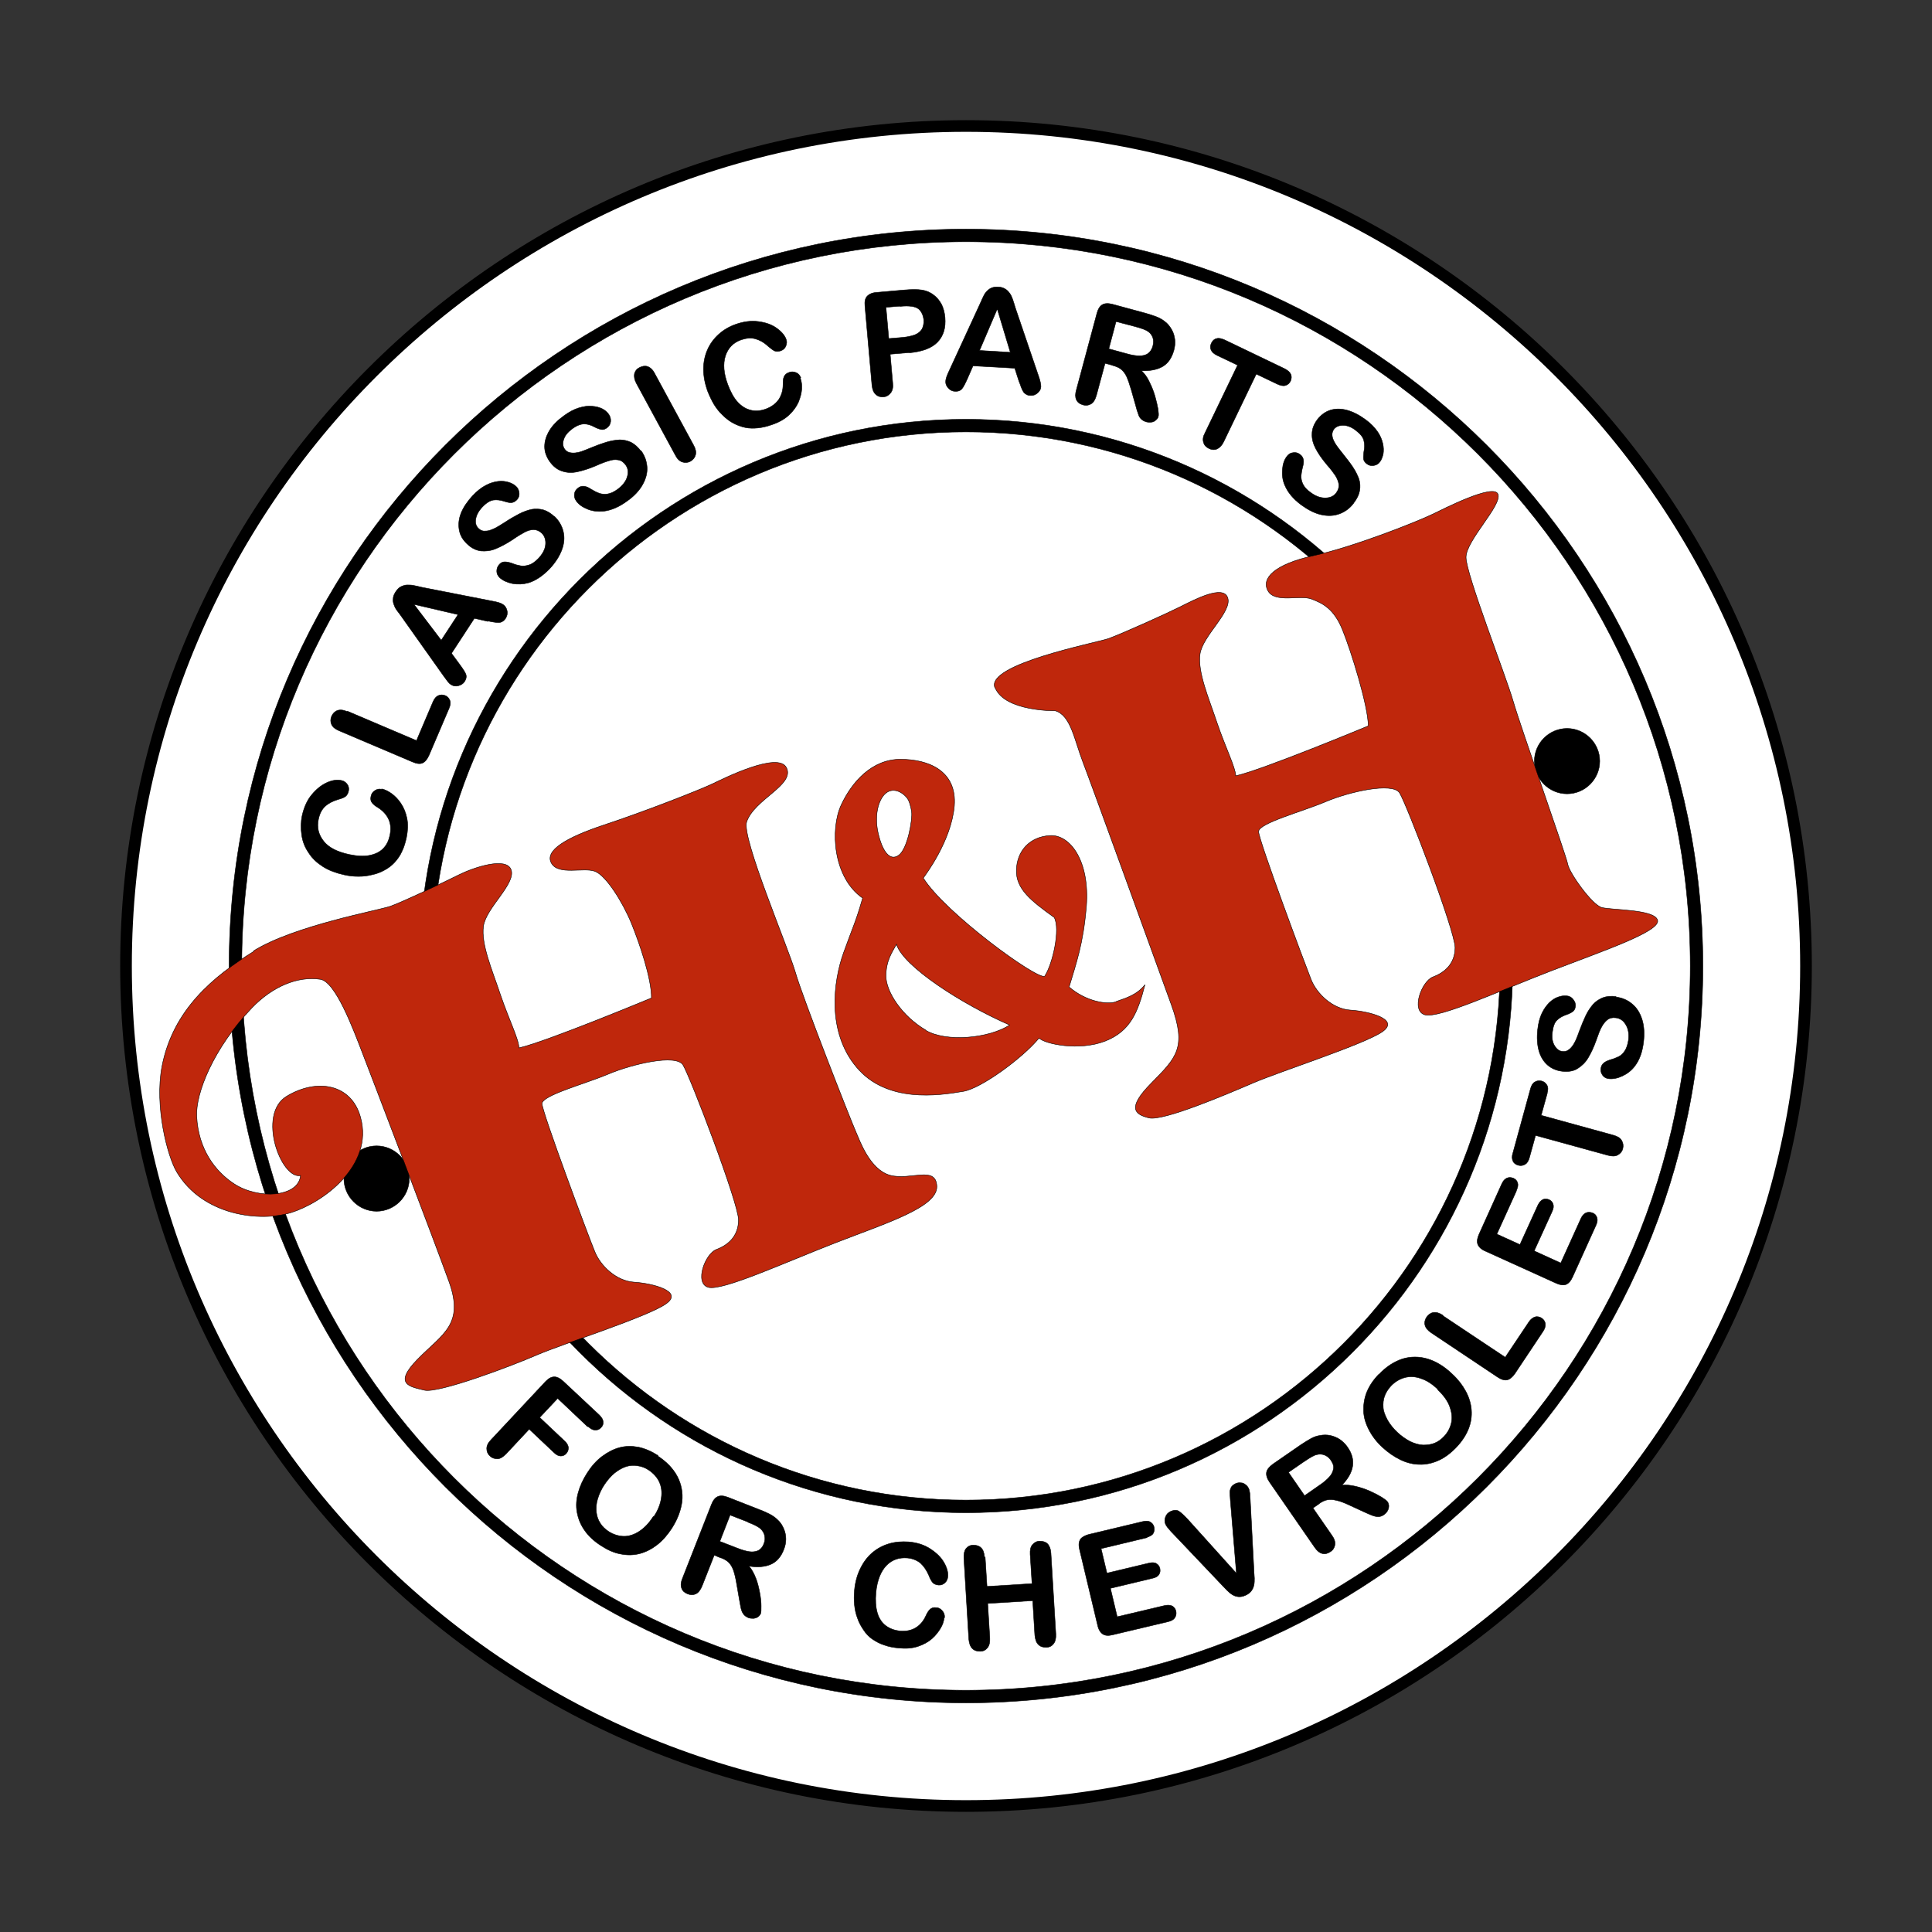 <?xml version="1.0" encoding="UTF-8"?>
<svg id="Layer_1" xmlns="http://www.w3.org/2000/svg" version="1.1" viewBox="0 0 828 828">
  <rect x="0" y="0" width="828" height="828" fill="#333333" stroke="none"/>
  <!-- Generator: Adobe Illustrator 29.1.0, SVG Export Plug-In . SVG Version: 2.1.0 Build 142)  -->
  <defs>
    <style>
      .st0, .st1 {
        stroke-width: .2px;
      }

      .st0, .st1, .st2 {
        stroke: #000;
      }

      .st1 {
        fill: #bf270c;
      }

      .st2 {
        fill: #fff;
        stroke-width: 5px;
      }
    </style>
  </defs>
  <path class="st2" d="M414,54c-198.5,0-360,161.5-360,360s161.5,360,360,360,360-161.5,360-360S612.5,54,414,54Z"/>
  <g>
    <g>
      <path class="st0" d="M414,729.8c-174.1,0-315.8-141.7-315.8-315.8S239.9,98.2,414,98.2s315.8,141.7,315.8,315.8-141.7,315.8-315.8,315.8ZM414,103.6c-171.1,0-310.4,139.2-310.4,310.4s139.2,310.4,310.4,310.4,310.4-139.2,310.4-310.4S585.2,103.6,414,103.6Z"/>
      <path class="st0" d="M414,648.3c-129.2,0-234.3-105.1-234.3-234.3s105.1-234.3,234.3-234.3,234.3,105.1,234.3,234.3-105.1,234.3-234.3,234.3ZM414,185.1c-126.2,0-228.9,102.7-228.9,228.9s102.7,228.9,228.9,228.9,228.9-102.7,228.9-228.9-102.7-228.9-228.9-228.9h0Z"/>
    </g>
    <g>
      <path class="st0" d="M175.4,505.1c0,7.7-6.3,14-14,14s-14-6.3-14-14,6.3-14,14-14,14,6.3,14,14h0Z"/>
      <path class="st0" d="M685.6,326.2c0,7.7-6.3,14-14,14s-14-6.3-14-14,6.3-14,14-14,14,6.3,14,14Z"/>
    </g>
    <g>
      <path class="st1" d="M108.7,407.5c17.4-10.8,53.4-17.3,58.6-19.1,5.6-2,23.4-10.5,29.4-13.5,6-3,20.5-8,22.4-2s-10.8,16.2-11.9,24c-1.1,7.8,3.7,18.7,7.3,29.5,3.7,10.8,7.9,19.1,7.9,22.7,11.4-2.5,56.8-21.4,56.8-21.4,0-8.4-5-23.1-8.6-32-3.7-9-10.9-20.6-15.7-22.3-4.8-1.8-15.6,1.9-18.6-3.5-3-5.4,6.4-11,22.7-16.4,16.7-5.5,40.5-14.8,46.4-17.6,4.6-2.2,28.3-14.1,31.7-6.8,3.5,7.4-13.8,13.4-17.1,23.1-2.3,6.8,17.8,53.8,20.9,64.6,3.1,10.8,23.4,62.6,26,68.5,1.5,3.3,5.8,16,14.6,18.4,8.8,2.3,19.6-4.3,20,4.7.3,9-21.5,15.7-43.6,24.3-22.1,8.6-48.4,20.7-54.4,19-6-1.8-1.3-14.4,3.5-16.2,4.8-1.8,9.5-5.5,9.5-12.7,0-7.2-20.8-61.6-23.8-66.4-3-4.8-21.6-.4-31.7,3.8-10.1,4.3-28.7,9.2-28.7,12.8,0,3.6,20.1,57.4,22.6,63.4,2.4,6,9.1,12.6,16.9,13.1,7.8.5,21.4,3.9,13.6,9.3-7.7,5.5-43.9,17-55.3,21.9-11.3,4.9-42.1,16.5-48.2,15.1-6.1-1.5-13.6-2.4-2.9-13.3s20.1-14.8,13.4-33.3c-6.7-18.5-33.6-89-37.3-98.5-3.7-9.6-11.3-30-17.8-31-9.8-1.5-20.7,3.2-29.4,12.3-16.5,17.4-24.1,36.5-23.6,46.5.7,13.9,7.8,23.5,16.1,28.9,10.3,6.7,27.5,5.8,28.4-3.6-8.3,1.8-18.8-26.3-5.9-34,12.9-7.8,27.7-5.3,31.6,9,5.8,20.9-16.3,36.7-29.8,40.9-13.1,4.1-37.8,1.4-49-17.5-4-6.8-9.5-28-6.3-45.1,4.7-24.4,22-38.6,39.4-49.4h0Z"/>
      <path class="st1" d="M426.4,294.8c-4.3-10.1,43.4-19.3,48.6-21.1,5.6-2,24.7-10.6,30.7-13.6,6-3,18.7-9.8,20.5-3.8,1.8,6-10.8,16.2-11.9,24-1.1,7.8,3.7,18.7,7.3,29.5,3.7,10.8,7.9,19.1,8,22.7,11.4-2.5,56.8-21.4,56.8-21.4,0-8.4-7.4-32.3-11.1-41.3-3.7-9-8.5-11.3-13.3-13.1-4.8-1.8-15.6,1.9-18.6-3.5-3-5.4,2.9-11.4,19.7-15.1,16.8-3.7,43-14,50.8-17.7,4.6-2.2,26.3-13.4,28.1-8.6,1.8,4.8-13.8,19.9-13.7,27.1,0,7.2,17.1,50.8,20.2,61.6,3.1,10.8,22.8,66.3,23.4,69.9.6,3.6,10.3,17.3,14.5,18.5,4.2,1.2,22.8.7,24,5.5,1.2,4.8-23.3,13.1-45.4,21.6-22.1,8.5-48.4,20.7-54.4,18.9-6-1.8-1.3-14.4,3.5-16.2,4.8-1.8,9.5-5.5,9.5-12.6,0-7.2-20.8-61.6-23.8-66.3s-21.6-.5-31.7,3.8c-10.2,4.3-28.7,9.2-28.7,12.8,0,3.6,20.1,57.4,22.5,63.4,2.4,6,9.1,12.6,16.9,13.1,7.8.5,21.4,3.9,13.6,9.3-7.8,5.4-43.9,17-55.3,21.9-11.4,4.9-38.6,16.5-44.7,15-6.1-1.5-9.6-4.2,1.1-15,10.7-10.9,15.2-15,8.5-33.5s-34.2-94.4-37.9-104-5.2-20.1-11.9-22c0,0-21.4.4-25.7-9.8h0Z"/>
      <path class="st1" d="M478.4,429.3c-4,1.4-13-.1-20.2-6.3,3.1-10.5,6-18.2,7.4-34.6,1.5-19.1-6.8-30.8-15.6-30.3-8.8.5-14.2,6.7-14.4,14.8-.2,8.1,6.2,13.1,16.2,20.3,2.7,4.9-.6,19.9-4.1,25.2-3.5,1.4-42.6-27.1-52-42.1.9-1.3,12-15.9,13.3-30.9,1.2-15-11-20-23.1-20-12.2,0-20.8,9.7-25.4,19.6-4.8,10.4-3.5,31.1,9.2,39.9-3.2,11-3.9,11.5-8.2,23.5-4.3,12-7.3,33.7,5.6,49,12.9,15.4,35,12.2,45.9,10.3,7.7-1.4,25.3-14.3,32.3-22.8,2.7,2.6,17.2,5.6,28.3,1.3,11-4.3,14.1-12.6,17.1-24.2-3.5,4.5-8.4,5.8-12.3,7.2h0ZM380.4,339.4c3.7-2.1,7.7,1.3,8.8,3.3,1.1,2.1,1.5,5.3,1.5,5.3.4,3.3-1.7,15.7-5.5,18.5-3.8,2.8-7.1-1.6-8.9-9.7-1.8-8.1.5-15.3,4.1-17.4h0ZM396.8,441.5c-10.4-6.1-17.1-16.6-17.1-23.2,0-6.6,2.7-10.3,4.5-13.6,2.9,9.5,28.1,25.7,48.5,34.6-9,5.8-27.2,7.4-35.9,2.3h0Z"/>
    </g>
    <g>
      <path class="st0" d="M163.6,338.1c1.4.3,2.8,1,4.2,2,1.4,1,2.8,2.4,4,4.2,1.2,1.8,2.1,3.9,2.6,6.4s.4,5.2-.2,8.2c-.5,2.3-1.1,4.3-2,6.1-.8,1.8-1.9,3.3-3.1,4.6-1.2,1.3-2.7,2.5-4.5,3.4-1.6.9-3.3,1.5-5.2,1.9-1.9.5-3.8.7-5.8.7s-4.1-.2-6.2-.7c-3.5-.8-6.5-1.9-9-3.5-2.5-1.6-4.6-3.5-6.1-5.9-1.6-2.3-2.6-4.8-3-7.6s-.4-5.6.2-8.4c.8-3.5,2.1-6.5,4.1-8.9,2-2.4,4.1-4.1,6.5-5.2s4.5-1.3,6.3-.9c1,.2,1.8.8,2.4,1.6s.8,1.8.6,2.8c-.2,1.1-.7,1.9-1.3,2.4s-1.7.9-3.1,1.3c-2.4.7-4.3,1.7-5.7,3s-2.3,3.1-2.8,5.4c-.8,3.6,0,6.7,2.2,9.5s5.9,4.6,10.9,5.7c3.4.7,6.2.9,8.7.4s4.4-1.4,5.9-2.9,2.4-3.4,2.9-5.7c.5-2.5.4-4.8-.5-6.8s-2.4-3.7-4.6-5.1c-1.1-.6-1.9-1.3-2.5-2-.6-.7-.8-1.7-.5-2.9.2-1,.8-1.9,1.7-2.4.9-.6,1.9-.8,2.9-.5h0Z"/>
      <path class="st0" d="M148.9,304.8l29.6,12.6,7.1-16.7c.6-1.3,1.3-2.2,2.3-2.6.9-.4,1.9-.4,2.9,0,1,.4,1.6,1.1,2,2.1s.2,2.1-.4,3.5l-8.5,19.9c-.8,1.8-1.7,2.9-2.8,3.4-1.1.5-2.6.3-4.4-.5l-31.3-13.3c-1.7-.7-2.8-1.6-3.3-2.7s-.5-2.3,0-3.5c.5-1.2,1.4-2.1,2.5-2.5,1.1-.4,2.6-.3,4.2.5h0Z"/>
      <path class="st0" d="M209.1,266.3l-5.8-1.3-9.8,15,3.6,4.9c1.4,1.9,2.3,3.3,2.6,4.2s.1,1.9-.6,3c-.6.9-1.5,1.5-2.7,1.8-1.2.3-2.2.1-3.1-.5-.5-.3-1-.8-1.4-1.3s-1-1.3-1.7-2.3l-17.8-25.1c-.5-.7-1.1-1.6-1.9-2.6s-1.3-1.9-1.6-2.8c-.4-.9-.5-1.8-.4-2.7,0-1,.4-1.9,1.1-3,.7-1,1.4-1.8,2.3-2.2s1.7-.7,2.6-.7c.9,0,1.8,0,2.7.2.9.2,2.1.4,3.6.8l30.1,5.9c2.3.4,3.9.9,4.7,1.5.9.6,1.4,1.4,1.7,2.6s0,2.3-.6,3.3c-.4.6-.8,1-1.3,1.3-.5.3-1,.5-1.6.5s-1.3,0-2.3-.2c-1-.2-1.8-.3-2.5-.5h0ZM189.1,274.4l7.2-11-18.9-4.4,11.7,15.4Z"/>
      <path class="st0" d="M237.6,221.3c1.9,1.8,3.2,4,3.8,6.5.6,2.5.4,5.1-.6,7.8s-2.7,5.4-5.2,8.1c-3,3.1-6.1,5.2-9.2,6.1-2.2.6-4.5.7-6.8.3-2.3-.5-4.1-1.3-5.5-2.6-.8-.8-1.2-1.7-1.2-2.7,0-1.1.3-2,1.1-2.9.6-.7,1.4-1.1,2.3-1.1.9,0,1.9.2,3.1.6,1.4.6,2.7.9,3.8,1.1s2.3,0,3.6-.4c1.3-.4,2.6-1.4,3.9-2.7,1.8-1.9,2.9-3.9,3.1-5.9s-.3-3.7-1.6-5c-1.1-1-2.2-1.5-3.5-1.5-1.3,0-2.6.4-3.9,1.1s-3,1.7-5,3.1c-2.7,1.8-5.2,3.1-7.4,4s-4.4,1.1-6.4.9c-2.1-.3-4.1-1.3-5.9-3.1-1.8-1.7-2.9-3.6-3.3-5.9-.4-2.3-.2-4.6.8-7.2,1-2.5,2.7-5,5-7.5,1.9-2,3.7-3.4,5.6-4.4,1.9-1,3.6-1.5,5.3-1.7,1.7-.2,3.2,0,4.5.4,1.3.4,2.4,1,3.2,1.8.8.7,1.2,1.7,1.3,2.8s-.2,2.1-1,2.9c-.7.7-1.4,1.1-2.2,1.2s-1.7-.1-3-.5c-1.8-.6-3.4-.8-4.8-.6-1.4.2-3,1.1-4.8,3-1.6,1.7-2.5,3.4-2.8,5.1s.1,3.1,1.2,4.1c.6.6,1.4,1,2.2,1.1.8,0,1.6,0,2.6-.3.9-.3,1.8-.7,2.6-1.1s2-1.2,3.8-2.3c2.1-1.4,4.2-2.6,6.1-3.6,1.9-1,3.7-1.6,5.4-2,1.7-.3,3.4-.2,5,.2,1.7.5,3.3,1.5,4.9,3h0Z"/>
      <path class="st0" d="M274.7,193.1c1.6,2.2,2.4,4.5,2.6,7s-.5,5.1-1.9,7.6c-1.4,2.5-3.6,4.9-6.6,7-3.5,2.6-6.9,4-10.2,4.4-2.3.2-4.6,0-6.8-.9s-3.8-2-4.9-3.6c-.6-.9-.9-1.9-.7-2.9.1-1.1.7-1.9,1.6-2.6.8-.6,1.6-.8,2.5-.7.9.1,1.9.5,2.9,1.2,1.3.8,2.5,1.4,3.6,1.8,1.1.4,2.3.5,3.6.3,1.3-.2,2.8-.9,4.3-2,2.1-1.6,3.5-3.3,4.1-5.3.6-2,.4-3.7-.7-5.2-.9-1.2-1.9-1.9-3.2-2.1-1.3-.2-2.6-.1-4,.4-1.4.4-3.3,1.1-5.5,2.1-3,1.3-5.7,2.1-8,2.6-2.3.5-4.5.4-6.5-.3-2-.6-3.8-2-5.3-4.1-1.4-2-2.2-4.1-2.2-6.4,0-2.3.7-4.6,2.1-6.9,1.4-2.3,3.5-4.4,6.3-6.4,2.2-1.6,4.3-2.7,6.3-3.3,2-.6,3.9-.9,5.6-.7,1.7.1,3.2.5,4.4,1.1s2.1,1.4,2.8,2.4c.6.9.9,1.9.8,3-.1,1.1-.6,2-1.5,2.7-.8.6-1.6.9-2.3.8s-1.7-.4-2.9-1c-1.6-.9-3.2-1.4-4.6-1.4s-3.2.6-5.2,2.1c-1.9,1.4-3.1,2.9-3.6,4.5-.6,1.6-.4,3.1.4,4.2.5.7,1.2,1.2,1.9,1.4.8.2,1.6.3,2.6.2s1.9-.3,2.7-.6c.9-.3,2.2-.8,4.1-1.6,2.4-1,4.6-1.8,6.6-2.4,2-.6,3.9-.9,5.7-1,1.7,0,3.4.4,4.9,1.1,1.5.8,3,2.1,4.3,3.9h0Z"/>
      <path class="st0" d="M289.4,195l-16.6-30.6c-.9-1.6-1.1-3-.9-4.2.3-1.2,1-2.1,2.2-2.7,1.2-.6,2.4-.8,3.5-.4s2.2,1.4,3,3l16.6,30.6c.9,1.6,1.2,3,.9,4.2s-1,2.1-2.2,2.8c-1.1.6-2.3.7-3.5.3-1.2-.4-2.2-1.4-3-3h0Z"/>
      <path class="st0" d="M343,162.1c.5,1.3.7,2.9.6,4.6s-.6,3.6-1.4,5.6c-.9,2-2.2,3.8-4,5.5-1.8,1.7-4.2,3.1-7.1,4.1-2.2.8-4.3,1.3-6.2,1.5s-3.8.2-5.6-.2c-1.8-.4-3.5-1-5.3-2-1.6-.9-3-2-4.4-3.4-1.4-1.3-2.6-2.9-3.6-4.5-1-1.7-1.9-3.6-2.7-5.6-1.2-3.3-1.8-6.5-1.8-9.5,0-3,.6-5.8,1.7-8.3,1.1-2.5,2.7-4.7,4.8-6.6,2.1-1.9,4.5-3.3,7.3-4.3,3.4-1.2,6.6-1.6,9.7-1.2,3.1.4,5.7,1.3,7.8,2.8,2.1,1.5,3.5,3.1,4.1,4.8.4,1,.3,1.9-.1,2.9s-1.1,1.6-2.1,2c-1.1.4-2,.4-2.7.1-.7-.3-1.6-1-2.8-2-1.8-1.7-3.7-2.7-5.5-3.2-1.9-.5-3.9-.3-6,.4-3.5,1.2-5.7,3.6-6.8,6.9-1.1,3.4-.8,7.5,1,12.3,1.2,3.2,2.6,5.8,4.3,7.6,1.7,1.8,3.5,2.9,5.6,3.4,2,.5,4.2.3,6.4-.5,2.4-.9,4.2-2.2,5.5-4,1.2-1.8,1.9-4,1.9-6.6,0-1.2,0-2.3.4-3.2s1-1.5,2.2-1.9c1-.4,2-.3,3,.1s1.6,1.2,2,2.2h0Z"/>
      <path class="st0" d="M389.7,151.1l-8.2.7,1.1,12.4c.2,1.8-.1,3.2-.9,4.2s-1.8,1.6-3,1.7c-1.3.1-2.5-.2-3.4-1.1-.9-.8-1.4-2.1-1.6-3.9l-3-33.9c-.2-2,.1-3.4,1-4.3s2.2-1.5,4.2-1.6l11.4-1c3.4-.3,6-.3,7.9,0,1.8.3,3.5,1,4.9,2.1,1.4,1,2.5,2.4,3.4,4,.8,1.6,1.3,3.5,1.5,5.6.4,4.5-.7,8-3.2,10.6-2.5,2.6-6.6,4.1-12,4.6h0ZM385.7,131.2l-6,.5,1.2,13.4,6-.5c2.1-.2,3.8-.6,5.2-1.1,1.4-.6,2.4-1.4,3-2.4.6-1.1.9-2.4.8-4-.2-1.9-.9-3.5-2.1-4.6-1.4-1.2-4.1-1.6-8.1-1.2h0Z"/>
      <path class="st0" d="M436.7,163.4l-1.8-5.6-17.9-1-2.4,5.5c-1,2.2-1.7,3.6-2.4,4.4-.6.7-1.6,1.1-2.9,1-1.1,0-2.1-.5-2.9-1.4-.8-.9-1.2-1.8-1.1-2.9,0-.6.2-1.2.4-1.9s.6-1.5,1.1-2.6l12.9-28c.4-.8.8-1.8,1.3-2.9.5-1.1,1-2.1,1.6-2.8s1.3-1.3,2.1-1.7c.9-.4,1.9-.6,3.1-.5,1.2,0,2.3.4,3.1.9s1.4,1.2,1.9,1.9.9,1.6,1.2,2.5c.3.9.7,2,1.1,3.5l9.9,29.1c.8,2.2,1.1,3.8,1.1,4.8,0,1-.5,1.9-1.4,2.7-.9.8-2,1.2-3.1,1.1-.7,0-1.3-.2-1.8-.5-.5-.3-.9-.6-1.2-1.1-.3-.4-.6-1.1-1-2.1-.3-.9-.6-1.7-.9-2.4h0ZM419.8,150.2l13.2.8-5.6-18.6-7.6,17.8h0Z"/>
      <path class="st0" d="M476.6,156.5l-3-.8-3.7,13.7c-.5,1.8-1.2,3-2.3,3.7-1,.6-2.2.8-3.5.4-1.4-.4-2.3-1.1-2.8-2.2-.5-1.1-.5-2.5,0-4.2l8.8-32.8c.5-1.9,1.3-3.1,2.3-3.7s2.5-.7,4.4-.2l14,3.8c1.9.5,3.6,1.1,4.9,1.6,1.3.5,2.5,1.2,3.5,2,1.2.9,2.1,2,2.9,3.4.8,1.3,1.2,2.8,1.4,4.3.2,1.5,0,3.1-.4,4.6-.9,3.2-2.4,5.5-4.7,6.9-2.3,1.4-5.4,2-9.2,1.9,1.3,1.2,2.5,2.8,3.4,4.8,1,2,1.8,4,2.4,6.1s1,3.9,1.3,5.5c.2,1.6.3,2.7.1,3.2-.1.6-.5,1.1-1,1.5-.5.5-1.1.8-1.8.9-.7.1-1.5.1-2.3-.1-1-.3-1.7-.7-2.3-1.3s-1-1.4-1.2-2.2c-.3-.8-.7-2-1.1-3.6l-1.9-6.7c-.7-2.4-1.4-4.4-2-5.7s-1.5-2.4-2.4-3.1c-.9-.7-2.1-1.2-3.6-1.6h0ZM486.3,139.9l-8-2.1-3.1,11.7,7.7,2.1c2.1.6,3.9.9,5.4.9,1.5,0,2.8-.3,3.7-1,1-.7,1.7-1.8,2.1-3.3.3-1.2.3-2.3,0-3.4-.4-1.1-1-2-2-2.7-.9-.7-2.8-1.4-5.8-2.2h0Z"/>
      <path class="st0" d="M547.2,164.5l-8.8-4.2-13.9,28.9c-.8,1.7-1.8,2.7-2.9,3.2s-2.3.4-3.5-.2c-1.2-.6-2-1.4-2.3-2.6-.4-1.2-.2-2.6.7-4.2l13.9-28.9-8.8-4.2c-1.4-.7-2.2-1.4-2.6-2.4-.4-.9-.3-1.9.2-2.9.5-1,1.2-1.7,2.2-1.9,1-.3,2.1,0,3.5.6l25.6,12.3c1.4.7,2.3,1.5,2.7,2.4.4.9.3,1.9-.1,2.9-.5,1-1.2,1.6-2.2,1.9s-2.2,0-3.5-.6h0Z"/>
      <path class="st0" d="M580.1,215.7c-1.6,2.1-3.6,3.6-6,4.5s-5,1-7.8.4c-2.8-.6-5.7-2.1-8.6-4.2-3.5-2.6-5.8-5.4-7.1-8.5-.9-2.1-1.2-4.4-1-6.7s.8-4.2,2-5.7c.7-.9,1.5-1.4,2.6-1.5,1.1-.2,2.1.1,3,.8.8.6,1.2,1.3,1.4,2.2.2.9,0,1.9-.3,3.1-.4,1.5-.6,2.8-.7,3.9,0,1.1.2,2.3.8,3.5s1.6,2.4,3.2,3.5c2.1,1.6,4.2,2.4,6.3,2.4,2.1,0,3.7-.7,4.8-2.2.9-1.2,1.2-2.4,1.1-3.6-.2-1.3-.7-2.5-1.5-3.8-.8-1.2-2-2.8-3.6-4.6-2.1-2.5-3.7-4.8-4.8-6.9-1.1-2.1-1.7-4.2-1.6-6.3,0-2.1.8-4.2,2.3-6.2,1.5-1.9,3.3-3.3,5.5-4,2.2-.7,4.6-.7,7.2,0,2.6.7,5.3,2.1,8,4.1,2.2,1.6,3.8,3.3,5,5,1.2,1.7,1.9,3.4,2.3,5.1.4,1.7.4,3.2.2,4.5-.3,1.3-.7,2.5-1.4,3.4-.6.9-1.5,1.4-2.6,1.6s-2.1,0-3-.7c-.8-.6-1.3-1.3-1.4-2s0-1.8.1-3.1c.4-1.8.4-3.4,0-4.9-.3-1.4-1.5-2.9-3.5-4.4-1.8-1.4-3.6-2.1-5.4-2.1-1.7,0-3,.5-3.9,1.6-.5.7-.8,1.5-.8,2.3s.2,1.6.6,2.5.9,1.7,1.4,2.4c.5.7,1.4,1.9,2.7,3.5,1.6,2,3,3.8,4.2,5.6s2,3.5,2.6,5.1c.5,1.6.6,3.3.3,5-.3,1.7-1.1,3.4-2.5,5.2h0Z"/>
    </g>
    <g>
      <path class="st0" d="M251.8,611.4l-12.8-12.1-7.7,8.2,10.7,10.1c1,.9,1.5,1.9,1.6,2.8,0,.9-.2,1.7-.9,2.5s-1.5,1.1-2.4,1.1c-.9,0-1.9-.5-2.8-1.4l-10.7-10.1-9.9,10.6c-1.3,1.3-2.5,2.1-3.7,2.1-1.2,0-2.3-.3-3.2-1.2-1-.9-1.4-2-1.4-3.2,0-1.2.6-2.5,1.9-3.8l23.2-24.8c.9-.9,1.7-1.6,2.6-1.9s1.7-.3,2.5,0c.9.3,1.7.9,2.6,1.7l15.4,14.4c1,1,1.6,1.9,1.7,2.9s-.2,1.8-.9,2.5c-.7.8-1.5,1.1-2.5,1.1-.9,0-1.9-.5-3-1.5h0Z"/>
      <path class="st0" d="M281.9,624c3.8,2.5,6.6,5.4,8.4,8.8,1.7,3.3,2.4,6.9,2,10.7-.5,3.8-1.9,7.6-4.4,11.5-1.9,2.9-3.9,5.2-6.2,7-2.3,1.8-4.8,3.1-7.4,3.8s-5.4.8-8.3.2c-2.9-.5-5.7-1.8-8.6-3.7-2.9-1.9-5.2-4-6.9-6.5-1.7-2.4-2.7-5-3.2-7.7s-.3-5.5.5-8.4c.8-2.9,2.1-5.7,3.9-8.5,1.8-2.8,3.9-5.2,6.3-7,2.4-1.8,4.9-3.1,7.5-3.8s5.3-.7,8.1-.2c2.8.6,5.6,1.8,8.4,3.6h0ZM280.2,650c1.8-2.7,2.8-5.3,3.2-7.9.4-2.6.1-4.9-.8-6.9s-2.5-3.8-4.6-5.2c-1.5-1-3.1-1.6-4.7-1.8-1.6-.3-3.3-.2-4.9.3-1.6.5-3.2,1.4-4.9,2.7-1.6,1.3-3.1,3-4.5,5.1-1.4,2.1-2.3,4.2-2.9,6.2-.6,2-.7,3.9-.5,5.7.2,1.8.8,3.3,1.7,4.7.9,1.4,2.1,2.5,3.6,3.5,1.9,1.2,4,1.9,6.2,2s4.5-.6,6.7-2,4.3-3.5,6.2-6.5h0Z"/>
      <path class="st0" d="M309,667.7l-2.9-1.2-5.2,13.2c-.7,1.7-1.6,2.9-2.7,3.4s-2.2.5-3.5,0c-1.3-.5-2.2-1.3-2.6-2.5s-.3-2.5.4-4.2l12.4-31.6c.7-1.8,1.6-2.9,2.7-3.4s2.6-.4,4.4.3l13.5,5.3c1.9.7,3.4,1.4,4.7,2.1,1.3.7,2.3,1.5,3.2,2.4,1.1,1,1.9,2.3,2.5,3.7.6,1.4.9,2.9.9,4.4,0,1.5-.3,3-.9,4.5-1.2,3.1-3,5.2-5.5,6.3s-5.6,1.4-9.4.8c1.2,1.4,2.1,3.1,2.9,5.1s1.3,4.2,1.7,6.3.6,4,.6,5.7,0,2.7-.2,3.2c-.2.5-.6,1-1.1,1.4-.6.4-1.2.6-1.9.7-.7,0-1.5,0-2.3-.3-.9-.4-1.6-.9-2.1-1.6-.5-.7-.8-1.5-1-2.3s-.4-2.1-.7-3.7l-1.2-6.9c-.4-2.5-.9-4.5-1.4-5.9-.5-1.4-1.2-2.5-2-3.3-.8-.8-2-1.5-3.4-2h0ZM320.6,652.3l-7.7-3-4.4,11.3,7.5,2.9c2,.8,3.8,1.3,5.2,1.5s2.8,0,3.8-.5c1-.5,1.9-1.5,2.4-3,.5-1.1.5-2.3.3-3.3-.2-1.1-.8-2.1-1.6-2.9-.8-.8-2.6-1.8-5.5-2.9h0Z"/>
      <path class="st0" d="M404.6,693.4c-.1,1.4-.6,2.9-1.5,4.4s-2.1,3.1-3.7,4.5-3.6,2.5-6,3.3c-2.4.8-5.1,1-8.2.7-2.3-.2-4.4-.6-6.3-1.3-1.9-.6-3.5-1.5-5-2.5s-2.8-2.4-3.9-4.1c-1-1.5-1.9-3.1-2.5-4.9-.7-1.8-1.1-3.7-1.3-5.7-.2-2-.2-4,0-6.2.3-3.5,1.2-6.7,2.5-9.3,1.3-2.7,3-5,5.1-6.8,2.1-1.8,4.5-3.1,7.2-3.9,2.7-.8,5.5-1,8.4-.8,3.6.3,6.7,1.3,9.3,3,2.6,1.7,4.6,3.6,5.9,5.9s1.8,4.3,1.6,6.1c-.1,1-.5,1.9-1.3,2.6-.8.7-1.7,1-2.7.9-1.1-.1-2-.5-2.5-1.1-.5-.6-1.1-1.6-1.6-3-1-2.3-2.2-4-3.6-5.3-1.5-1.2-3.4-2-5.6-2.2-3.7-.3-6.7.8-9.1,3.3-2.4,2.6-3.9,6.4-4.4,11.5-.3,3.4-.1,6.3.6,8.7.7,2.4,1.9,4.2,3.6,5.5s3.7,2,6,2.3c2.6.2,4.8-.2,6.7-1.3s3.4-2.8,4.5-5.2c.5-1.1,1-2,1.7-2.7s1.6-1,2.8-.8c1.1,0,1.9.6,2.6,1.4s1,1.8.9,2.9h0Z"/>
      <path class="st0" d="M422.2,667.3l.8,12.6,19.3-1.2-.8-12.6c-.1-1.8.2-3.2,1-4.1s1.8-1.5,3.1-1.5c1.3,0,2.5.3,3.3,1.1s1.4,2.2,1.5,4l2.1,34.7c.1,1.8-.2,3.2-1,4.2-.8,1-1.8,1.5-3.2,1.5-1.3,0-2.4-.3-3.3-1.2s-1.3-2.2-1.5-4l-.9-14.8-19.3,1.2.9,14.8c.1,1.8-.2,3.2-1,4.2-.8,1-1.8,1.5-3.2,1.5-1.3,0-2.4-.3-3.3-1.2s-1.3-2.2-1.5-4l-2.1-34.7c-.1-1.8.2-3.2.9-4.1s1.8-1.5,3.1-1.5c1.3,0,2.5.3,3.3,1.1.9.8,1.4,2.2,1.5,4h0Z"/>
      <path class="st0" d="M491.5,659l-19.6,4.7,2.5,10.5,18-4.3c1.3-.3,2.4-.3,3.2.2s1.3,1.2,1.5,2.1c.2,1,.1,1.8-.4,2.6s-1.4,1.3-2.8,1.6l-18,4.3,2.9,12.2,20.3-4.8c1.4-.3,2.5-.2,3.3.2.8.5,1.4,1.2,1.6,2.3.2,1,0,1.9-.5,2.7s-1.5,1.4-2.9,1.7l-23.6,5.6c-1.9.5-3.4.4-4.4-.3s-1.8-1.9-2.2-3.8l-7.7-32.3c-.3-1.2-.4-2.3-.2-3.2s.6-1.6,1.3-2.1c.7-.5,1.7-1,2.9-1.3l23-5.5c1.4-.3,2.5-.3,3.3.2s1.4,1.2,1.6,2.2c.2,1,.1,1.9-.4,2.7s-1.5,1.3-2.9,1.7h0Z"/>
      <path class="st0" d="M509,651.1l20.9,23.2-2.6-31.3c-.1-1.6-.2-2.8-.2-3.5,0-.7.2-1.3.5-2,.4-.7,1-1.2,2-1.7.7-.3,1.4-.4,2.2-.3.8,0,1.4.3,2,.8.6.4,1,1,1.3,1.5.2.4.3.9.4,1.4s.2,1,.2,1.6c0,.5,0,1.1.1,1.6l1.6,30.7c0,1.2.2,2.3.2,3.3,0,1.1,0,2-.2,2.9-.2.9-.5,1.7-1.1,2.5-.6.8-1.4,1.4-2.5,1.9-1.1.5-2.1.7-3.1.6s-1.8-.4-2.6-.9-1.5-1.1-2.3-1.9-1.5-1.6-2.3-2.4l-21-22.1c-.4-.4-.8-.8-1.1-1.2s-.7-.8-1.1-1.3-.6-.9-.8-1.3c-.4-.9-.4-2,0-3.1.4-1.1,1.2-1.9,2.3-2.4,1.4-.6,2.6-.6,3.5,0s2.1,1.7,3.6,3.3h0Z"/>
      <path class="st0" d="M565.3,644.5l-2.6,1.8,8.1,11.7c1.1,1.5,1.5,2.9,1.3,4.1s-.8,2.2-1.9,2.9c-1.2.8-2.3,1.1-3.5.8s-2.3-1.2-3.3-2.7l-19.3-27.9c-1.1-1.6-1.5-3-1.3-4.2s1.1-2.3,2.7-3.5l12-8.3c1.7-1.1,3.1-2,4.4-2.7s2.5-1.1,3.8-1.3c1.5-.3,3-.3,4.4,0s2.9.9,4.1,1.7c1.3.9,2.4,2,3.3,3.3,1.9,2.7,2.6,5.4,2.2,8.1s-1.9,5.4-4.6,8.2c1.8-.2,3.7,0,5.9.5,2.1.5,4.2,1.2,6.2,2.1s3.7,1.8,5,2.6c1.4.9,2.2,1.5,2.5,2,.3.5.5,1.1.5,1.7s-.1,1.3-.5,2c-.3.6-.8,1.2-1.5,1.7-.8.6-1.7.9-2.5.9s-1.7-.2-2.5-.5c-.8-.3-2-.8-3.5-1.5l-6.3-2.9c-2.3-1.1-4.2-1.8-5.7-2.1-1.5-.4-2.8-.4-3.9-.2s-2.3.8-3.6,1.7h0ZM559,626.3l-6.8,4.7,6.9,10,6.6-4.6c1.8-1.2,3.1-2.4,4.1-3.5,1-1.1,1.5-2.3,1.7-3.5s-.3-2.4-1.2-3.7c-.7-1-1.6-1.7-2.6-2.1s-2.2-.5-3.3-.2c-1.1.2-2.9,1.2-5.5,3h0Z"/>
      <path class="st0" d="M590.9,589.1c3.1-3.3,6.5-5.5,10.1-6.7,3.6-1.1,7.2-1.1,10.9,0,3.6,1.1,7.2,3.3,10.5,6.5,2.5,2.3,4.4,4.8,5.8,7.4s2.2,5.3,2.4,8c.2,2.8-.2,5.5-1.3,8.2s-2.8,5.3-5.2,7.8c-2.4,2.5-4.9,4.4-7.6,5.6-2.7,1.2-5.4,1.8-8.1,1.7-2.7,0-5.5-.7-8.2-2s-5.3-3.1-7.7-5.3c-2.5-2.3-4.4-4.8-5.8-7.5-1.4-2.7-2.2-5.3-2.3-8s.3-5.4,1.3-8c1.1-2.7,2.7-5.2,5.1-7.7h0ZM616.2,595.4c-2.3-2.2-4.7-3.8-7.2-4.6-2.4-.9-4.8-1-7-.4-2.2.6-4.2,1.8-5.9,3.6-1.2,1.3-2.1,2.7-2.7,4.3s-.7,3.2-.6,4.9.8,3.4,1.8,5.3c1,1.8,2.4,3.6,4.2,5.3,1.8,1.7,3.7,3,5.6,4,1.9.9,3.7,1.4,5.5,1.5,1.8,0,3.4-.2,4.9-.8,1.5-.6,2.9-1.6,4.1-2.9,1.6-1.7,2.6-3.6,3.1-5.8.5-2.2.2-4.5-.7-7s-2.7-4.9-5.2-7.3Z"/>
      <path class="st0" d="M618.4,563.9l26.7,17.8,10.1-15.1c.8-1.2,1.7-1.9,2.7-2.2s2,0,2.8.5c.9.6,1.4,1.4,1.6,2.4.1,1-.2,2.1-1,3.3l-12,18c-1.1,1.6-2.2,2.5-3.4,2.8-1.2.2-2.6-.2-4.2-1.3l-28.3-18.9c-1.5-1-2.4-2.1-2.7-3.3s0-2.3.7-3.4c.8-1.1,1.7-1.8,2.9-2,1.2-.2,2.6.2,4.1,1.2h0Z"/>
      <path class="st0" d="M649.8,510.6l-8.3,18.3,9.9,4.5,7.7-16.9c.6-1.2,1.3-2,2.1-2.4.8-.4,1.7-.3,2.6,0,.9.4,1.5,1,1.8,1.9.3.9.2,1.9-.4,3.2l-7.7,16.9,11.4,5.2,8.6-19c.6-1.3,1.3-2.1,2.2-2.5s1.8-.3,2.8,0c1,.4,1.6,1.1,1.9,2,.3.9.2,2-.4,3.3l-10,22.1c-.8,1.8-1.8,2.9-2.9,3.3-1.1.4-2.6.2-4.3-.6l-30.2-13.7c-1.2-.5-2-1.1-2.6-1.8s-.9-1.5-.9-2.4.3-1.9.8-3.1l9.7-21.5c.6-1.3,1.3-2.1,2.2-2.5s1.8-.3,2.7,0c1,.4,1.6,1.1,1.9,2s.1,2-.5,3.3h0Z"/>
      <path class="st0" d="M663.1,468.6l-2.6,9.4,30.9,8.5c1.8.5,3,1.2,3.6,2.3.6,1,.8,2.2.5,3.4-.3,1.3-1.1,2.2-2.2,2.8-1.1.6-2.5.6-4.3.1l-30.9-8.5-2.6,9.4c-.4,1.5-1,2.5-1.9,3-.8.5-1.8.7-2.9.4-1.1-.3-1.9-.9-2.3-1.8-.4-.9-.5-2.1,0-3.5l7.5-27.4c.4-1.5,1-2.5,1.9-3,.9-.5,1.8-.7,2.9-.4,1.1.3,1.8.9,2.3,1.8s.5,2.1,0,3.6h0Z"/>
      <path class="st0" d="M692.5,427.3c2.7.3,5,1.3,6.9,2.9,2,1.6,3.4,3.8,4.3,6.6s1.1,6,.7,9.6c-.5,4.3-1.7,7.8-3.7,10.4-1.4,1.9-3.2,3.3-5.3,4.3-2.1,1-4.1,1.4-5.9,1.2-1.1-.1-2-.6-2.6-1.4s-1-1.8-.8-3c.1-.9.5-1.7,1.2-2.3s1.6-1,2.8-1.4c1.5-.4,2.7-.9,3.7-1.4s1.9-1.4,2.6-2.5,1.2-2.6,1.5-4.5c.3-2.6,0-4.8-1.1-6.6-1-1.8-2.5-2.8-4.3-3-1.5-.2-2.7.1-3.7.9s-1.8,1.9-2.5,3.2-1.4,3.2-2.2,5.5c-1.1,3.1-2.3,5.6-3.5,7.6-1.2,2-2.8,3.5-4.6,4.6s-4,1.4-6.6,1.1c-2.4-.3-4.5-1.2-6.2-2.7s-3-3.6-3.7-6.2-.9-5.6-.5-9c.3-2.7.9-5,1.8-6.9.9-1.9,2-3.4,3.2-4.6,1.3-1.2,2.5-2,3.8-2.4,1.3-.5,2.5-.6,3.7-.5,1.1.1,2,.6,2.7,1.5s1.1,1.8,1,2.9c-.1,1-.5,1.8-1,2.2s-1.5,1-2.7,1.4c-1.8.6-3.2,1.4-4.2,2.4-1.1,1-1.7,2.8-2,5.2-.3,2.3,0,4.2.9,5.7s2,2.4,3.4,2.5c.9.1,1.7,0,2.4-.5.7-.4,1.3-1,1.9-1.8.6-.8,1-1.6,1.4-2.4s.9-2.2,1.6-4.1c.9-2.4,1.8-4.6,2.7-6.5s2-3.5,3.1-4.8c1.2-1.3,2.5-2.2,4.2-2.9,1.6-.6,3.5-.8,5.7-.5h0Z"/>
    </g>
  </g>
</svg>